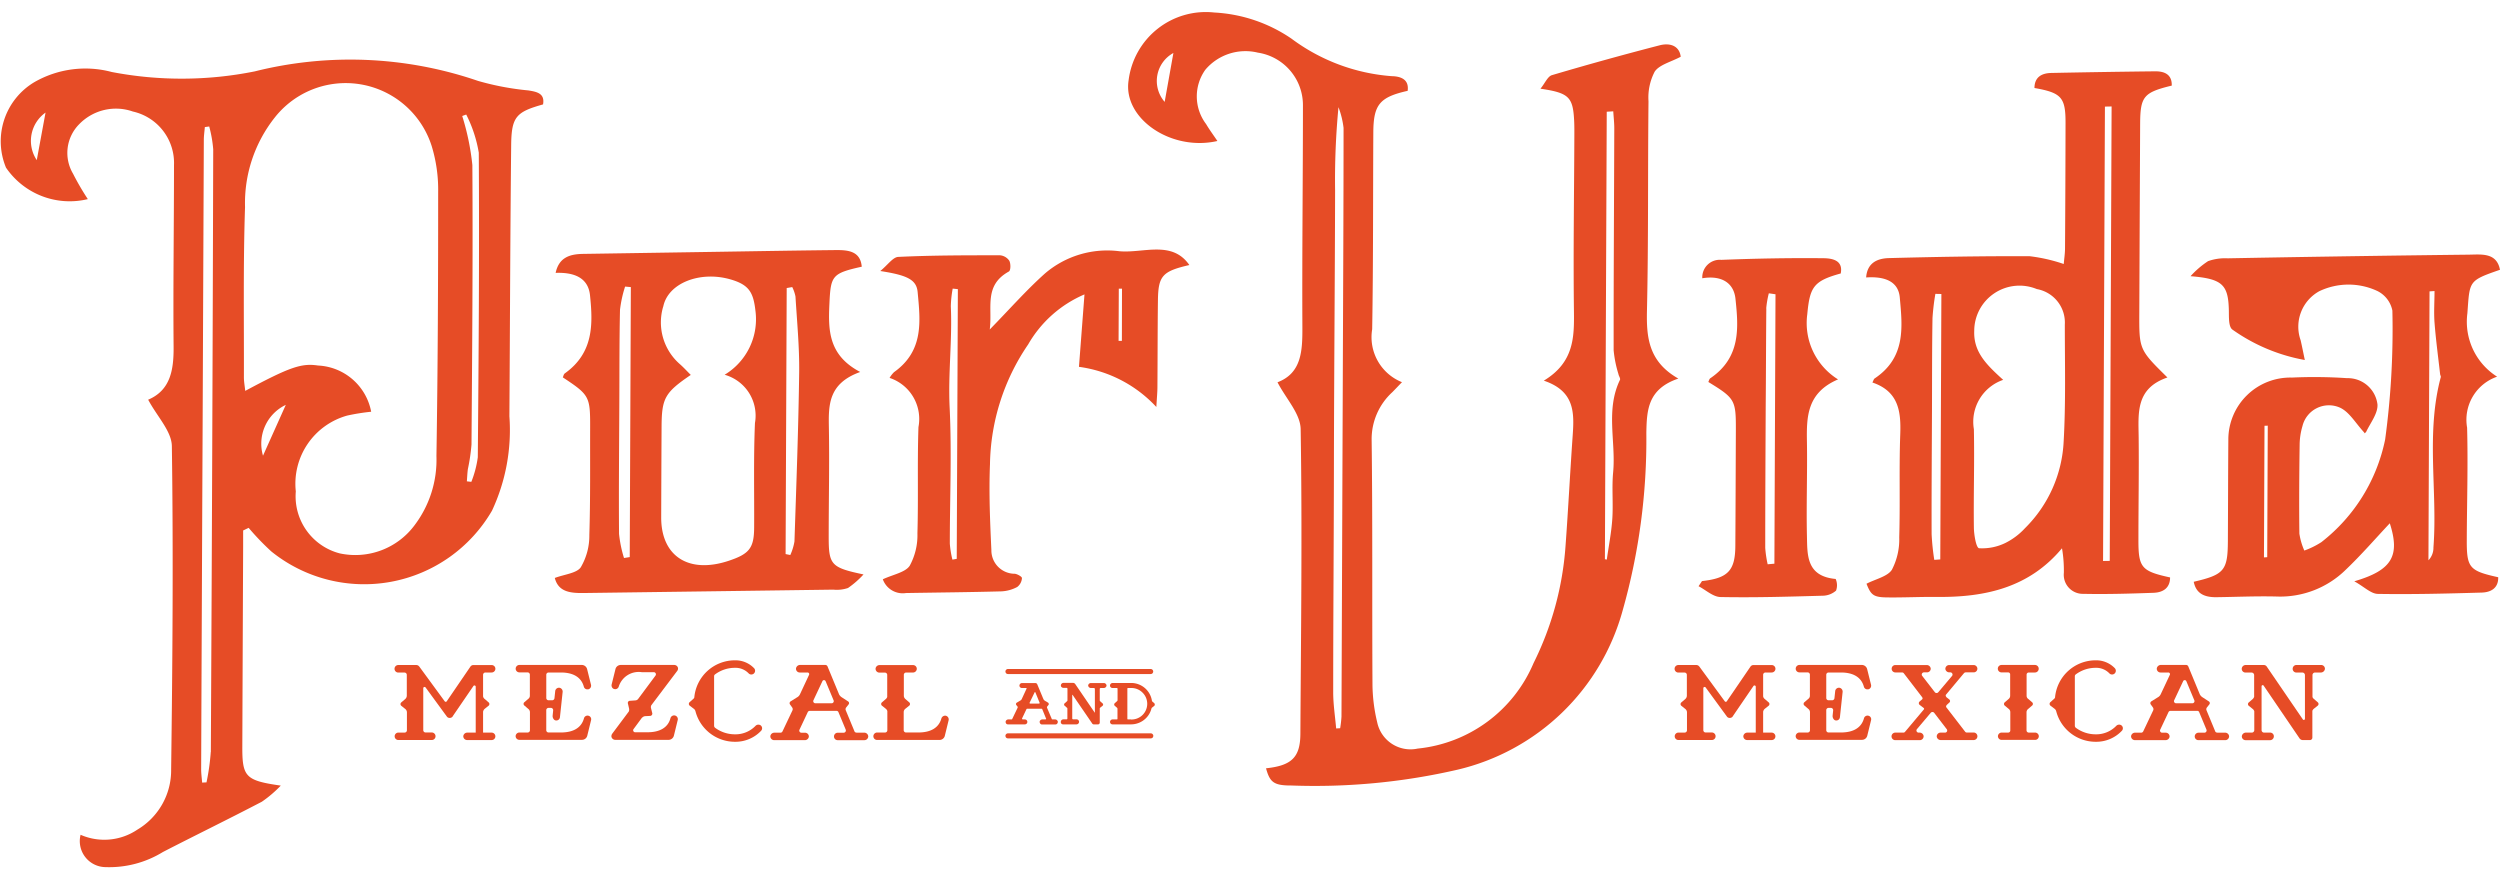 <?xml version="1.0" encoding="utf-8"?>
<svg id="Layer_1" data-name="Layer 1" xmlns="http://www.w3.org/2000/svg" width="125" height="44" viewBox="0 0 125 44">
  <defs>
    <style>
      .cls-1 {
        fill: #e64c26;
      }
    </style>
  </defs>
  <title>Porvida-Header-Logo-Dark</title>
  <g>
    <path class="cls-1" d="M82.348,15.532c.078-3.49.039-6.979.077-10.469a2.79,2.79,0,0,1,.311-1.483c.232-.345.819-.486,1.3-.743-.062-.525-.506-.712-1.052-.572q-2.707.7-5.386,1.492c-.216.064-.346.4-.575.678,1.425.209,1.623.416,1.684,1.593.015.286.011.572.01.859-.011,2.891-.057,5.782-.02,8.672.017,1.315,0,2.564-1.507,3.474,1.56.524,1.523,1.62,1.444,2.746-.129,1.841-.222,3.683-.358,5.524a15.573,15.573,0,0,1-1.6,5.856,7.055,7.055,0,0,1-5.792,4.27,1.7,1.7,0,0,1-2.025-1.319,8.378,8.378,0,0,1-.235-1.847c-.024-4.088.01-8.177-.042-12.264a3.18,3.18,0,0,1,1.034-2.39c.146-.148.289-.3.483-.5a2.424,2.424,0,0,1-1.49-2.647c.056-3.282.039-6.563.057-9.844.007-1.388.318-1.762,1.716-2.076.083-.577-.351-.727-.8-.734a9.569,9.569,0,0,1-5.009-1.876A7.537,7.537,0,0,0,60.719.626,3.891,3.891,0,0,0,56.43,4.018c-.294,1.9,2.12,3.563,4.439,3.032-.2-.3-.4-.566-.564-.846a2.293,2.293,0,0,1-.039-2.716,2.626,2.626,0,0,1,2.627-.856,2.654,2.654,0,0,1,2.254,2.615c0,3.7-.046,7.4-.028,11.094.006,1.2-.036,2.315-1.244,2.773.426.823,1.146,1.572,1.158,2.345.082,5.075.015,10.155-.014,15.233-.007,1.169-.43,1.587-1.718,1.723.192.693.381.863,1.269.86a31.771,31.771,0,0,0,8.3-.789,11.23,11.23,0,0,0,8.263-7.964,31.315,31.315,0,0,0,1.184-8.877c.022-1.148.07-2.195,1.6-2.716C82.428,18.082,82.318,16.876,82.348,15.532ZM58.233,5.095a1.594,1.594,0,0,1,.437-2.446Zm8.775,31.316-.2.012c-.052-.6-.148-1.206-.148-1.81,0-3.749.031-7.5.036-11.247.007-4.609.049-9.218.059-13.827a38.314,38.314,0,0,1,.169-4.18,4.408,4.408,0,0,1,.254,1.035c0,3.879-.02,7.758-.035,11.638q-.034,8.9-.069,17.8A5.48,5.48,0,0,1,67.008,36.411ZM81,18.99c-.729,1.511-.2,3.078-.342,4.614-.074.777.009,1.563-.043,2.342-.045.68-.18,1.356-.275,2.034l-.095-.02.092-22.374.326-.02c.018.285.051.569.051.854-.011,3.7-.035,7.4-.032,11.092a5.82,5.82,0,0,0,.238,1.185C80.937,18.8,81.03,18.919,81,18.99Z"/>
    <path class="cls-1" d="M103.1,27.413a6.629,6.629,0,0,1,.093,1.23.951.951,0,0,0,.972,1.049c1.169.025,2.342-.01,3.513-.052.491-.018.826-.253.826-.768-1.43-.313-1.584-.49-1.583-1.863,0-1.718.03-3.436.012-5.154-.012-1.2-.161-2.434,1.438-2.981-1.414-1.394-1.414-1.394-1.406-3.245q.02-4.724.042-9.449c.008-1.361.18-1.559,1.581-1.9.015-.538-.335-.719-.837-.714q-2.593.029-5.187.082c-.508.011-.838.228-.841.752,1.353.24,1.557.468,1.554,1.76q-.005,3.123-.026,6.247c0,.266-.042.532-.064.793a8.292,8.292,0,0,0-1.711-.39c-2.342-.009-4.685.033-7.027.095-.57.015-1.088.228-1.142.968.854-.058,1.606.147,1.682,1,.131,1.467.316,3-1.26,4.052-.04.027-.052.09-.109.2,1.308.444,1.434,1.442,1.393,2.583-.063,1.717,0,3.436-.051,5.154a3.285,3.285,0,0,1-.367,1.625c-.215.34-.826.468-1.27.7.222.564.348.675,1.028.684.836.011,1.674-.034,2.51-.024C99.278,29.868,101.462,29.377,103.1,27.413ZM105.246,5.33l.334-.007-.093,22.721-.334.005Zm-3.405,9.124a1.7,1.7,0,0,1,1.4,1.778c0,1.952.052,3.907-.059,5.856a6.53,6.53,0,0,1-1.929,4.318,3.407,3.407,0,0,1-.978.739,2.638,2.638,0,0,1-1.321.267c-.146-.019-.255-.669-.26-1.034-.021-1.639.034-3.281,0-4.919a2.217,2.217,0,0,1,1.465-2.466c-.816-.741-1.49-1.38-1.447-2.452A2.264,2.264,0,0,1,101.841,14.454Zm-5.26,12.254c-.007-2.057.01-4.114.018-6.171.006-1.544,0-3.088.026-4.632a11.328,11.328,0,0,1,.144-1.212l.3.007-.055,13.271-.3.022A12.055,12.055,0,0,1,96.581,26.708Z"/>
    <path class="cls-1" d="M123.339,27.006c.006-1.875.067-3.752.016-5.625a2.279,2.279,0,0,1,1.5-2.547,3.248,3.248,0,0,1-1.486-3.167c.121-1.623.035-1.626,1.63-2.178-.166-.871-.924-.764-1.558-.756q-6.027.069-12.055.183a2.546,2.546,0,0,0-.982.141,4.506,4.506,0,0,0-.877.753c1.612.129,1.89.432,1.916,1.73.006.325-.019.809.184.944A8.988,8.988,0,0,0,115.241,18c-.085-.4-.142-.7-.209-.987a2.026,2.026,0,0,1,.931-2.452,3.4,3.4,0,0,1,2.9-.013,1.393,1.393,0,0,1,.756.982,40.893,40.893,0,0,1-.361,6.44,8.7,8.7,0,0,1-3.19,5.138,4.151,4.151,0,0,1-.852.42,3.265,3.265,0,0,1-.247-.848c-.019-1.484-.007-2.968.013-4.453a3.386,3.386,0,0,1,.141-.922A1.361,1.361,0,0,1,117,20.383c.48.224.777.778,1.224,1.256-.1.044.05.023.082-.044.217-.455.6-.936.567-1.378a1.494,1.494,0,0,0-1.521-1.309,24.2,24.2,0,0,0-2.756-.029,3.1,3.1,0,0,0-3.179,3.1c-.013,1.693-.014,3.386-.023,5.078-.008,1.468-.183,1.678-1.707,2.032.118.6.548.778,1.132.771,1-.013,2.011-.06,3.013-.034a4.678,4.678,0,0,0,3.467-1.35c.775-.739,1.473-1.548,2.191-2.312.515,1.61.137,2.344-1.776,2.9.506.282.835.626,1.179.631,1.727.029,3.459-.016,5.188-.066.482-.014.844-.236.829-.767C123.464,28.542,123.334,28.391,123.339,27.006Zm-9.978.854-.163.011.027-6.582.163-.005Zm8.311-.487a.9.9,0,0,1-.25.642l.055-13.446.249-.017c0,.526-.039,1.056,0,1.578.067.862.183,1.721.28,2.58.006.051.044.105.032.15C121.283,21.686,121.886,24.537,121.672,27.372Z"/>
    <path class="cls-1" d="M85.1,29.054l-.172.257c.366.189.725.534,1.1.541,1.7.034,3.4-.019,5.1-.066a1.03,1.03,0,0,0,.675-.256.778.778,0,0,0-.02-.582c-1.474-.136-1.414-1.2-1.436-2.15-.036-1.56.025-3.124,0-4.685-.021-1.253-.018-2.47,1.555-3.143a3.316,3.316,0,0,1-1.538-3.259c.128-1.358.309-1.663,1.672-2.037.135-.669-.439-.759-.868-.763-1.7-.017-3.4.015-5.1.082a.874.874,0,0,0-.953.92c.948-.157,1.573.22,1.658,1.023.154,1.448.273,2.938-1.256,3.976-.055.037-.07.125-.1.187,1.332.816,1.382.9,1.376,2.408-.008,1.926-.013,3.853-.026,5.779C86.762,28.531,86.4,28.911,85.1,29.054Zm3.211-13.63a4.748,4.748,0,0,1,.13-.759l.334.048-.055,13.471-.337.03a5.529,5.529,0,0,1-.121-.823c0-2.344.013-4.688.023-7.032C88.3,18.715,88.3,17.07,88.316,15.425Z"/>
    <path class="cls-1" d="M27.152,5.221c.1-.548-.3-.631-.734-.7A13.657,13.657,0,0,1,23.9,4.045,19.677,19.677,0,0,0,12.734,3.57a18.509,18.509,0,0,1-7.147.03,5.114,5.114,0,0,0-3.875.511A3.44,3.44,0,0,0,.3,8.382,3.855,3.855,0,0,0,4.391,9.956a13.1,13.1,0,0,1-.74-1.273A2.037,2.037,0,0,1,3.96,6.21a2.556,2.556,0,0,1,2.685-.633A2.636,2.636,0,0,1,8.7,8.256c0,3.021-.047,6.043-.02,9.063.011,1.165-.151,2.192-1.272,2.666.451.846,1.174,1.575,1.185,2.325.076,5.388.034,10.781-.036,16.172a3.445,3.445,0,0,1-1.689,3,2.955,2.955,0,0,1-2.839.257,1.3,1.3,0,0,0,1.256,1.617A5.125,5.125,0,0,0,8.146,42.6c1.644-.847,3.309-1.658,4.947-2.514a6.012,6.012,0,0,0,.946-.806c-1.764-.251-1.929-.437-1.923-1.947q.019-5,.041-10l0-.809.275-.132a12.857,12.857,0,0,0,1.134,1.18A7.391,7.391,0,0,0,24.6,25.533a9.516,9.516,0,0,0,.87-4.719c.03-4.532.041-9.063.089-13.595C25.578,5.839,25.815,5.594,27.152,5.221ZM1.838,8.007a1.734,1.734,0,0,1,.439-2.378Zm8.7,29.591a11.13,11.13,0,0,1-.213,1.521l-.218.011c-.017-.226-.05-.451-.049-.677q.034-8.665.074-17.33.03-7.059.059-14.118c0-.217.033-.434.051-.651l.219-.03a6.368,6.368,0,0,1,.2,1.142Q10.622,22.532,10.542,37.6ZM13.15,22.785a2.149,2.149,0,0,1,1.14-2.542Zm8.672.019a5.418,5.418,0,0,1-1.1,3.466,3.693,3.693,0,0,1-3.732,1.4,2.949,2.949,0,0,1-2.2-3.1,3.538,3.538,0,0,1,2.569-3.791,10.521,10.521,0,0,1,1.2-.192A2.843,2.843,0,0,0,15.9,18.276c-.828-.125-1.419.078-3.638,1.268-.026-.254-.067-.465-.067-.678.008-2.838-.038-5.677.057-8.514a6.891,6.891,0,0,1,1.49-4.481,4.512,4.512,0,0,1,7.846,1.444,7.463,7.463,0,0,1,.32,2.288C21.909,14,21.892,18.4,21.822,22.8Zm2.069.052a5.182,5.182,0,0,1-.324,1.236l-.224-.025c.016-.2.023-.41.051-.613a9.635,9.635,0,0,0,.181-1.227c.033-4.658.074-9.316.043-13.972A12.409,12.409,0,0,0,23.111,5.8l.2-.073a6.555,6.555,0,0,1,.628,1.907C23.971,12.707,23.934,17.782,23.89,22.856Z"/>
    <path class="cls-1" d="M29.5,14.758c.148,1.436.192,2.878-1.259,3.911-.057.041-.071.135-.1.2,1.329.878,1.371.954,1.366,2.5-.006,1.8.016,3.591-.04,5.386a3.106,3.106,0,0,1-.427,1.607c-.2.3-.825.355-1.3.536.18.712.8.762,1.463.753q6.232-.083,12.464-.169A1.741,1.741,0,0,0,42.4,29.4a4.55,4.55,0,0,0,.776-.678c-1.626-.344-1.742-.476-1.741-1.887,0-1.821.041-3.644.009-5.464-.02-1.126-.028-2.2,1.566-2.772-1.6-.841-1.6-2.1-1.539-3.413.064-1.4.125-1.518,1.617-1.851-.069-.782-.682-.837-1.309-.831-2.063.022-4.127.059-6.19.091q-3.221.05-6.441.1c-.658.011-1.2.176-1.366.949C28.692,13.61,29.405,13.874,29.5,14.758Zm9.835-.356.277-.048a1.855,1.855,0,0,1,.162.473c.076,1.26.2,2.522.185,3.784-.037,2.82-.143,5.64-.236,8.46a2.734,2.734,0,0,1-.208.68l-.235-.047Zm-6.171.924c.238-1.169,1.832-1.793,3.351-1.359.938.268,1.154.651,1.257,1.571a3.24,3.24,0,0,1-1.541,3.2,2.121,2.121,0,0,1,1.517,2.412c-.074,1.743-.03,3.488-.041,5.233-.006,1.02-.239,1.315-1.282,1.66-1.993.659-3.371-.231-3.365-2.176q.007-2.265.019-4.53c.008-1.43.164-1.709,1.46-2.591-.19-.188-.363-.381-.559-.551A2.768,2.768,0,0,1,33.161,15.326ZM31,15.491a6.027,6.027,0,0,1,.255-1.162l.287.026-.055,13.5L31.2,27.9a6.171,6.171,0,0,1-.248-1.207c-.017-2.157.005-4.314.014-6.471C30.975,18.642,30.965,17.066,31,15.491Z"/>
    <path class="cls-1" d="M55.971,12.562a4.787,4.787,0,0,0-3.732,1.12c-.943.845-1.779,1.8-2.752,2.793.145-1.091-.311-2.2.957-2.9.093-.051.1-.39.02-.539a.627.627,0,0,0-.47-.272c-1.693,0-3.388,0-5.08.081-.268.012-.524.4-.9.706,1.347.208,1.81.43,1.868,1.05.135,1.446.323,2.937-1.181,4.007a1.416,1.416,0,0,0-.222.287,2.162,2.162,0,0,1,1.444,2.459c-.061,1.771,0,3.542-.052,5.313a3.182,3.182,0,0,1-.386,1.621c-.22.333-.841.44-1.344.676a1.057,1.057,0,0,0,1.16.688c1.591-.027,3.182-.041,4.772-.084a1.858,1.858,0,0,0,.788-.219.6.6,0,0,0,.236-.444c.006-.069-.222-.2-.356-.217A1.169,1.169,0,0,1,49.569,27.5c-.067-1.427-.128-2.859-.07-4.286a10.9,10.9,0,0,1,1.91-5.994,5.926,5.926,0,0,1,2.815-2.5l-.276,3.622a6.451,6.451,0,0,1,3.869,2.007c.027-.467.052-.716.054-.966.011-1.459.007-2.917.026-4.376.015-1.222.234-1.446,1.571-1.755C58.6,12,57.167,12.67,55.971,12.562ZM47.837,27.943l-.217.038a4.916,4.916,0,0,1-.129-.8c0-2.264.1-4.534-.008-6.79-.084-1.7.136-3.387.058-5.078a5.638,5.638,0,0,1,.094-.883l.258.027Zm8.257-10.9-.165,0,.011-2.608H56.1Z"/>
    <g>
      <path class="cls-1" d="M24.277,33.625h.3a.189.189,0,0,0,.192-.172.186.186,0,0,0-.185-.2h-.907a.182.182,0,0,0-.16.083l-1.181,1.73a.062.062,0,0,1-.1,0l-1.271-1.737-.006-.007-.019-.019c0-.007-.006-.007-.013-.013s-.006-.007-.013-.007l-.019-.013a.022.022,0,0,0-.013-.006.023.023,0,0,1-.019-.007h-.019a.024.024,0,0,0-.019-.006h-.907a.188.188,0,1,0-.006.377h.307a.116.116,0,0,1,.121.115v1.041a.227.227,0,0,1-.077.166l-.2.172a.109.109,0,0,0,0,.166l.2.16a.222.222,0,0,1,.083.166v.9a.116.116,0,0,1-.121.115h-.3a.188.188,0,0,0-.192.172.186.186,0,0,0,.185.2h1.667a.188.188,0,1,0,.006-.377h-.313a.115.115,0,0,1-.115-.115v-2.1a.065.065,0,0,1,.115-.038l1.06,1.45a.171.171,0,0,0,.147.076.206.206,0,0,0,.115-.038.168.168,0,0,0,.032-.038l.013-.013V35.8L23.671,34.3a.063.063,0,0,1,.115.038v2.293h-.421a.2.2,0,0,0-.2.172.191.191,0,0,0,.192.2h1.226a.186.186,0,0,0,.185-.2.188.188,0,0,0-.192-.172h-.422V35.586a.259.259,0,0,1,.077-.141l.2-.16a.109.109,0,0,0,0-.166l-.2-.172a.2.2,0,0,1-.077-.134V33.741A.116.116,0,0,1,24.277,33.625Z"/>
      <path class="cls-1" d="M27.424,33.625h.619c.626,0,1.022.243,1.149.709a.179.179,0,0,0,.179.134.162.162,0,0,0,.077-.013.19.19,0,0,0,.1-.224l-.192-.773a.278.278,0,0,0-.262-.211h-3.11a.19.19,0,0,0-.2.172.186.186,0,0,0,.185.2h.409a.115.115,0,0,1,.115.115v1.047a.193.193,0,0,1-.077.16l-.2.172a.105.105,0,0,0,.006.166l.192.166a.211.211,0,0,1,.083.166v.9a.114.114,0,0,1-.115.115h-.4a.19.19,0,0,0-.2.166.186.186,0,0,0,.185.2H29.1a.272.272,0,0,0,.262-.2l.192-.785a.181.181,0,0,0-.147-.224.184.184,0,0,0-.211.141c-.128.46-.524.7-1.149.7h-.619a.114.114,0,0,1-.115-.115v-1a.114.114,0,0,1,.115-.115h.115a.114.114,0,0,1,.115.127l-.025.249a.253.253,0,0,0,.045.179.158.158,0,0,0,.134.076.182.182,0,0,0,.185-.166l.134-1.252a.194.194,0,0,0-.147-.217.188.188,0,0,0-.223.166l-.038.358a.117.117,0,0,1-.115.1h-.179a.114.114,0,0,1-.115-.115V33.741A.114.114,0,0,1,27.424,33.625Z"/>
      <path class="cls-1" d="M33.854,33.555a.2.2,0,0,0,.045-.16.19.19,0,0,0-.185-.147H31.037a.272.272,0,0,0-.262.2l-.192.773a.2.2,0,0,0,.064.2.191.191,0,0,0,.115.038.185.185,0,0,0,.179-.141,1.046,1.046,0,0,1,1.149-.709h.6a.107.107,0,0,1,.083.173l-.869,1.169a.19.19,0,0,1-.147.07l-.262.019a.105.105,0,0,0-.1.134l.058.249a.248.248,0,0,1-.013.153l-.83,1.111a.223.223,0,0,0-.038.153.2.2,0,0,0,.185.153h2.676a.278.278,0,0,0,.262-.211l.191-.779a.187.187,0,0,0-.147-.23.19.19,0,0,0-.217.14c-.121.46-.524.7-1.143.7h-.613a.1.1,0,0,1-.083-.166l.434-.588-.019.038a.226.226,0,0,1,.16-.089l.256-.013a.114.114,0,0,0,.1-.134l-.064-.256a.2.2,0,0,1,.019-.147Z"/>
      <path class="cls-1" d="M37.774,36.295a1.39,1.39,0,0,1-1.028.421,1.657,1.657,0,0,1-.99-.326.133.133,0,0,1-.051-.1V33.817a.113.113,0,0,1,.051-.1,1.657,1.657,0,0,1,.99-.326.909.909,0,0,1,.677.268.188.188,0,1,0,.287-.243,1.289,1.289,0,0,0-.964-.4,2.037,2.037,0,0,0-2.031,1.859.135.135,0,0,1-.051.07l-.192.172a.115.115,0,0,0,.013.166l.211.16a.209.209,0,0,1,.07.1c.007.019.013.039.019.064a2.038,2.038,0,0,0,1.961,1.482,1.763,1.763,0,0,0,1.309-.549.183.183,0,0,0-.026-.275A.2.2,0,0,0,37.774,36.295Z"/>
      <path class="cls-1" d="M43.214,36.633h-.358c-.077,0-.121-.025-.134-.07l-.428-1.035a.144.144,0,0,1,.013-.153l.121-.153a.1.1,0,0,0-.026-.153l-.307-.2a.389.389,0,0,1-.14-.147l-.575-1.392a.122.122,0,0,0-.115-.083H40a.206.206,0,0,0-.2.178.188.188,0,0,0,.185.2h.389a.082.082,0,0,1,.077.121L40,34.711a.336.336,0,0,1-.153.16l-.319.2a.106.106,0,0,0-.026.153l.109.153a.148.148,0,0,1,.013.14l-.5,1.054a.114.114,0,0,1-.1.064h-.307a.2.2,0,0,0-.2.173.193.193,0,0,0,.192.2h1.533a.2.2,0,0,0,.2-.172.19.19,0,0,0-.192-.2h-.172a.107.107,0,0,1-.1-.16l.409-.868a.111.111,0,0,1,.1-.064h1.335a.1.1,0,0,1,.1.064l.364.875a.112.112,0,0,1-.1.153h-.294a.189.189,0,0,0-.192.173.184.184,0,0,0,.185.2H43.22a.193.193,0,0,0,.192-.2A.2.2,0,0,0,43.214,36.633Zm-1.641-1.469h-.8a.106.106,0,0,1-.1-.153l.447-.952a.087.087,0,0,1,.16,0l.4.958A.107.107,0,0,1,41.572,35.164Z"/>
      <path class="cls-1" d="M47.28,35.784a.2.2,0,0,0-.211.14c-.128.46-.524.7-1.15.7H45.3a.115.115,0,0,1-.115-.115v-.9a.215.215,0,0,1,.077-.166l.2-.16a.109.109,0,0,0,0-.166l-.2-.172a.221.221,0,0,1-.07-.166V33.741a.114.114,0,0,1,.115-.115h.332a.19.19,0,0,0,.2-.172.186.186,0,0,0-.185-.2H43.979a.2.2,0,0,0-.2.166.193.193,0,0,0,.192.211h.275a.114.114,0,0,1,.115.115v1.1a.212.212,0,0,1-.064.1l-.2.172a.109.109,0,0,0,0,.166l.2.16a.228.228,0,0,1,.07.109v.958a.115.115,0,0,1-.115.115h-.383a.19.19,0,0,0-.2.172.186.186,0,0,0,.185.2h3.123a.272.272,0,0,0,.262-.2l.192-.785A.19.19,0,0,0,47.28,35.784Z"/>
      <path class="cls-1" d="M57.628,35.084a.054.054,0,0,1-.032-.048,1.049,1.049,0,0,0-1.031-.887H55.63a.129.129,0,0,0-.128.112.109.109,0,0,0,.032.1.128.128,0,0,0,.088.04h.224a.034.034,0,0,1,.032.032V35a.073.073,0,0,1-.032.064l-.112.1a.092.092,0,0,0-.024.064.073.073,0,0,0,.032.064l.1.088a.078.078,0,0,1,.032.072v.487a.029.029,0,0,1-.032.032H55.63a.129.129,0,0,0-.128.112.124.124,0,0,0,.12.136h.927a1.058,1.058,0,0,0,.759-.32,1.03,1.03,0,0,0,.264-.472c.008-.016.016-.04.032-.048l.112-.088a.1.1,0,0,0,0-.128Zm-1.079.887H56.4a.029.029,0,0,1-.032-.032v-1.51A.034.034,0,0,1,56.4,34.4h.168a.784.784,0,0,1,.568.24.785.785,0,0,1-.583,1.335Z"/>
      <path class="cls-1" d="M50.315,36.187a.119.119,0,0,0,.088.032h.831a.124.124,0,0,0,.1-.208.133.133,0,0,0-.1-.04h-.1c-.008,0-.016-.008-.024-.016a.048.048,0,0,1-.008-.032l.224-.471a.061.061,0,0,1,.032-.016h.719a.042.042,0,0,1,.032.016l.192.471c.008.016.008.024,0,.032a.041.041,0,0,1-.032.016h-.152a.138.138,0,0,0-.136.12.165.165,0,0,0,.04.1.109.109,0,0,0,.088.032h.655a.119.119,0,0,0,.088-.032.165.165,0,0,0,.04-.1.138.138,0,0,0-.136-.12h-.12c-.04,0-.048-.016-.048-.024l-.232-.551a.088.088,0,0,1,0-.064l.064-.08a.062.062,0,0,0,.016-.064.08.08,0,0,0-.032-.056l-.168-.1a.274.274,0,0,1-.064-.072l-.312-.751a.1.1,0,0,0-.088-.056H51.1a.13.13,0,0,0-.128.12.119.119,0,0,0,.032.088.132.132,0,0,0,.1.04h.208a.017.017,0,0,1,.016.016.011.011,0,0,1,0,.016l-.24.519a.157.157,0,0,1-.08.08l-.168.1a.091.091,0,0,0-.04.056.085.085,0,0,0,.016.064l.064.08a.067.067,0,0,1,0,.056l-.272.567c0,.008-.016.016-.032.016h-.16a.138.138,0,0,0-.136.12A.166.166,0,0,0,50.315,36.187Zm1.167-1.055.248-.512a.016.016,0,0,1,.016-.016c.008,0,.016,0,.024.016l.208.512c.008.016.008.024,0,.032s-.016.016-.032.016h-.432a.032.032,0,0,1-.032-.016C51.482,35.156,51.474,35.14,51.482,35.132Z"/>
      <path class="cls-1" d="M57.628,33.662a.14.14,0,0,0,.032-.1.129.129,0,0,0-.128-.112H50.4a.129.129,0,0,0-.128.112.14.14,0,0,0,.032.1.132.132,0,0,0,.1.04h7.129A.132.132,0,0,0,57.628,33.662Z"/>
      <path class="cls-1" d="M57.532,36.667H50.4a.129.129,0,0,0-.128.112.14.14,0,0,0,.032.1.132.132,0,0,0,.1.04h7.129a.132.132,0,0,0,.1-.04.14.14,0,0,0,.032-.1A.129.129,0,0,0,57.532,36.667Z"/>
      <path class="cls-1" d="M55.039,34.4h.152a.138.138,0,0,0,.136-.12.128.128,0,0,0-.04-.088.129.129,0,0,0-.088-.04h-.655a.138.138,0,0,0-.136.12.138.138,0,0,0,.128.128h.16a.052.052,0,0,1,.048.048v1.183h-.008L53.76,34.2a.138.138,0,0,0-.1-.056h-.487a.13.13,0,0,0-.128.12.094.094,0,0,0,.032.088.127.127,0,0,0,.088.04h.168a.045.045,0,0,1,.04.048v.583a.068.068,0,0,1-.024.04l-.112.1a.08.08,0,0,0,0,.128l.1.088a.055.055,0,0,1,.032.048v.5a.038.038,0,0,1-.04.04h-.16a.13.13,0,0,0-.128.12.117.117,0,0,0,.032.1.119.119,0,0,0,.088.032h.663a.13.13,0,0,0,.128-.112.128.128,0,0,0-.032-.1.132.132,0,0,0-.1-.04h-.16a.045.045,0,0,1-.048-.04V34.749a.008.008,0,0,1,.008-.008h.008l.975,1.423a.1.1,0,0,0,.1.056H54.9a.089.089,0,0,0,.088-.088v-.719l.024-.032.112-.088a.08.08,0,0,0,0-.128l-.112-.1a.108.108,0,0,1-.024-.032v-.591A.052.052,0,0,1,55.039,34.4Z"/>
      <path class="cls-1" d="M88.28,33.625h.3a.189.189,0,0,0,.192-.172.186.186,0,0,0-.185-.2h-.907a.182.182,0,0,0-.16.083l-1.181,1.73a.062.062,0,0,1-.1,0l-1.271-1.737-.006-.007-.019-.019c0-.007-.006-.007-.013-.013s-.006-.007-.013-.007l-.019-.013a.022.022,0,0,0-.013-.006.023.023,0,0,1-.019-.007h-.019a.024.024,0,0,0-.019-.006h-.907a.188.188,0,1,0-.006.377h.307a.116.116,0,0,1,.121.115v1.041a.227.227,0,0,1-.077.166l-.2.172a.109.109,0,0,0,0,.166l.2.16a.222.222,0,0,1,.083.166v.9a.116.116,0,0,1-.121.115h-.3a.188.188,0,0,0-.192.172.186.186,0,0,0,.185.2h1.667a.188.188,0,1,0,.006-.377h-.313a.115.115,0,0,1-.115-.115v-2.1a.065.065,0,0,1,.115-.038l1.06,1.45a.171.171,0,0,0,.147.076.206.206,0,0,0,.115-.038.169.169,0,0,0,.032-.038l.013-.013V35.8L87.673,34.3a.063.063,0,0,1,.115.038v2.293h-.421a.2.2,0,0,0-.2.172.191.191,0,0,0,.192.2h1.226a.186.186,0,0,0,.185-.2.188.188,0,0,0-.192-.172h-.421V35.586a.259.259,0,0,1,.077-.141l.2-.16a.109.109,0,0,0,0-.166l-.2-.172a.2.2,0,0,1-.077-.134V33.741A.116.116,0,0,1,88.28,33.625Z"/>
      <path class="cls-1" d="M91.426,33.625h.619c.626,0,1.022.243,1.149.709a.179.179,0,0,0,.179.134.162.162,0,0,0,.077-.013.19.19,0,0,0,.1-.224l-.192-.773a.278.278,0,0,0-.262-.211h-3.11a.19.19,0,0,0-.2.172.186.186,0,0,0,.185.2h.409a.115.115,0,0,1,.115.115v1.047a.193.193,0,0,1-.077.16l-.2.172a.105.105,0,0,0,.006.166l.192.166a.211.211,0,0,1,.083.166v.9a.114.114,0,0,1-.115.115h-.4a.19.19,0,0,0-.2.166.186.186,0,0,0,.185.2H93.1a.272.272,0,0,0,.262-.2l.192-.785a.181.181,0,0,0-.147-.224.184.184,0,0,0-.211.141c-.128.46-.524.7-1.149.7h-.619a.114.114,0,0,1-.115-.115v-1a.114.114,0,0,1,.115-.115h.115a.114.114,0,0,1,.115.127l-.026.249a.253.253,0,0,0,.045.179.158.158,0,0,0,.134.076.182.182,0,0,0,.185-.166l.134-1.252a.194.194,0,0,0-.147-.217.188.188,0,0,0-.223.166l-.038.358a.117.117,0,0,1-.115.1h-.179a.114.114,0,0,1-.115-.115V33.741A.114.114,0,0,1,91.426,33.625Z"/>
      <path class="cls-1" d="M98.2,33.657a.127.127,0,0,1,.083-.039h.4a.183.183,0,0,0,.185-.2.188.188,0,0,0-.192-.166H97.46a.191.191,0,0,0-.192.2.2.2,0,0,0,.2.166h.051a.11.11,0,0,1,.083.179l-.69.817a.112.112,0,0,1-.172-.006l-.632-.817a.11.11,0,0,1,.089-.173h.153a.183.183,0,0,0,.185-.2.2.2,0,0,0-.2-.166H94.765a.185.185,0,1,0,.006.37h.338a.109.109,0,0,1,.083.045l.907,1.181c.032.045.045.083.006.122l-.128.109a.109.109,0,0,0,.006.166l.2.153a.051.051,0,0,1,.013.07l-.945,1.124a.1.1,0,0,1-.083.039h-.4a.188.188,0,1,0-.006.377h1.226a.193.193,0,0,0,.192-.211.2.2,0,0,0-.2-.166h-.051a.106.106,0,0,1-.083-.173l.69-.817a.112.112,0,0,1,.173,0l.632.824a.106.106,0,0,1-.089.166h-.223a.191.191,0,0,0-.192.2.2.2,0,0,0,.2.172h1.648a.188.188,0,1,0-.006-.377h-.338a.1.1,0,0,1-.083-.039l-.945-1.226c-.019-.032-.006-.083.038-.127l.109-.1a.1.1,0,0,0,.006-.16l-.128-.1c-.045-.038-.07-.109-.038-.141Z"/>
      <path class="cls-1" d="M101.431,33.625h.313a.188.188,0,1,0,.006-.377h-1.667a.188.188,0,0,0-.192.172.186.186,0,0,0,.185.2h.332a.1.1,0,0,1,.1.109v1.054a.207.207,0,0,1-.07.16l-.2.172a.109.109,0,0,0,0,.166l.2.166a.205.205,0,0,1,.077.166v.907a.106.106,0,0,1-.1.109h-.326a.188.188,0,0,0-.192.166.186.186,0,0,0,.185.2h1.673a.186.186,0,0,0,.185-.2.188.188,0,0,0-.192-.166h-.313a.112.112,0,0,1-.109-.109v-.907a.211.211,0,0,1,.083-.166l.192-.166a.105.105,0,0,0,.006-.166l-.2-.172a.193.193,0,0,1-.077-.16V33.734A.108.108,0,0,1,101.431,33.625Z"/>
      <path class="cls-1" d="M105.811,36.295a1.391,1.391,0,0,1-1.028.421,1.657,1.657,0,0,1-.99-.326.133.133,0,0,1-.051-.1V33.817a.113.113,0,0,1,.051-.1,1.657,1.657,0,0,1,.99-.326.909.909,0,0,1,.677.268.188.188,0,1,0,.287-.243,1.289,1.289,0,0,0-.964-.4,2.037,2.037,0,0,0-2.031,1.859.134.134,0,0,1-.051.07l-.191.172a.115.115,0,0,0,.013.166l.211.16a.211.211,0,0,1,.07.1c.006.019.013.039.019.064a2.038,2.038,0,0,0,1.961,1.482,1.762,1.762,0,0,0,1.309-.549.183.183,0,0,0-.026-.275A.2.2,0,0,0,105.811,36.295Z"/>
      <path class="cls-1" d="M111.251,36.633h-.358c-.077,0-.121-.025-.134-.07l-.428-1.035a.144.144,0,0,1,.013-.153l.121-.153a.1.1,0,0,0-.025-.153l-.307-.2a.389.389,0,0,1-.14-.147l-.575-1.392a.122.122,0,0,0-.115-.083h-1.264a.206.206,0,0,0-.2.178.188.188,0,0,0,.185.2h.389a.082.082,0,0,1,.077.121l-.453.964a.337.337,0,0,1-.153.16l-.319.2a.106.106,0,0,0-.026.153l.109.153a.148.148,0,0,1,.013.14l-.5,1.054a.114.114,0,0,1-.1.064h-.307a.2.2,0,0,0-.2.173.193.193,0,0,0,.192.2h1.533a.2.2,0,0,0,.2-.172.19.19,0,0,0-.192-.2h-.172a.107.107,0,0,1-.1-.16l.409-.868a.111.111,0,0,1,.1-.064h1.335a.1.1,0,0,1,.1.064l.364.875a.112.112,0,0,1-.1.153h-.294a.189.189,0,0,0-.192.173.185.185,0,0,0,.185.2h1.341a.193.193,0,0,0,.192-.2A.2.2,0,0,0,111.251,36.633Zm-1.641-1.469h-.8a.106.106,0,0,1-.1-.153l.447-.952a.087.087,0,0,1,.16,0l.4.958A.107.107,0,0,1,109.609,35.164Z"/>
      <path class="cls-1" d="M116.052,33.249h-1.226a.19.19,0,0,0-.192.178.185.185,0,0,0,.185.2h.3a.128.128,0,0,1,.128.128v2.19a.057.057,0,0,1-.1.032l-1.807-2.644a.179.179,0,0,0-.153-.083h-.9a.2.2,0,0,0-.2.178.188.188,0,0,0,.185.2h.307a.128.128,0,0,1,.128.128v1.086a.288.288,0,0,1-.07.109l-.2.172a.109.109,0,0,0,0,.166l.2.16a.229.229,0,0,1,.077.115v.945a.123.123,0,0,1-.128.121h-.294a.206.206,0,0,0-.2.179.188.188,0,0,0,.185.2H113.5a.19.19,0,0,0,.192-.179.184.184,0,0,0-.185-.2h-.3a.123.123,0,0,1-.128-.121v-2.2a.057.057,0,0,1,.1-.032l1.8,2.644a.2.2,0,0,0,.16.083h.358a.123.123,0,0,0,.121-.128V35.541a.267.267,0,0,1,.07-.1l.2-.16a.109.109,0,0,0,0-.166l-.2-.172a.29.29,0,0,1-.064-.089v-1.1a.128.128,0,0,1,.128-.128h.294a.206.206,0,0,0,.2-.179A.188.188,0,0,0,116.052,33.249Z"/>
    </g>
  </g>
</svg>
